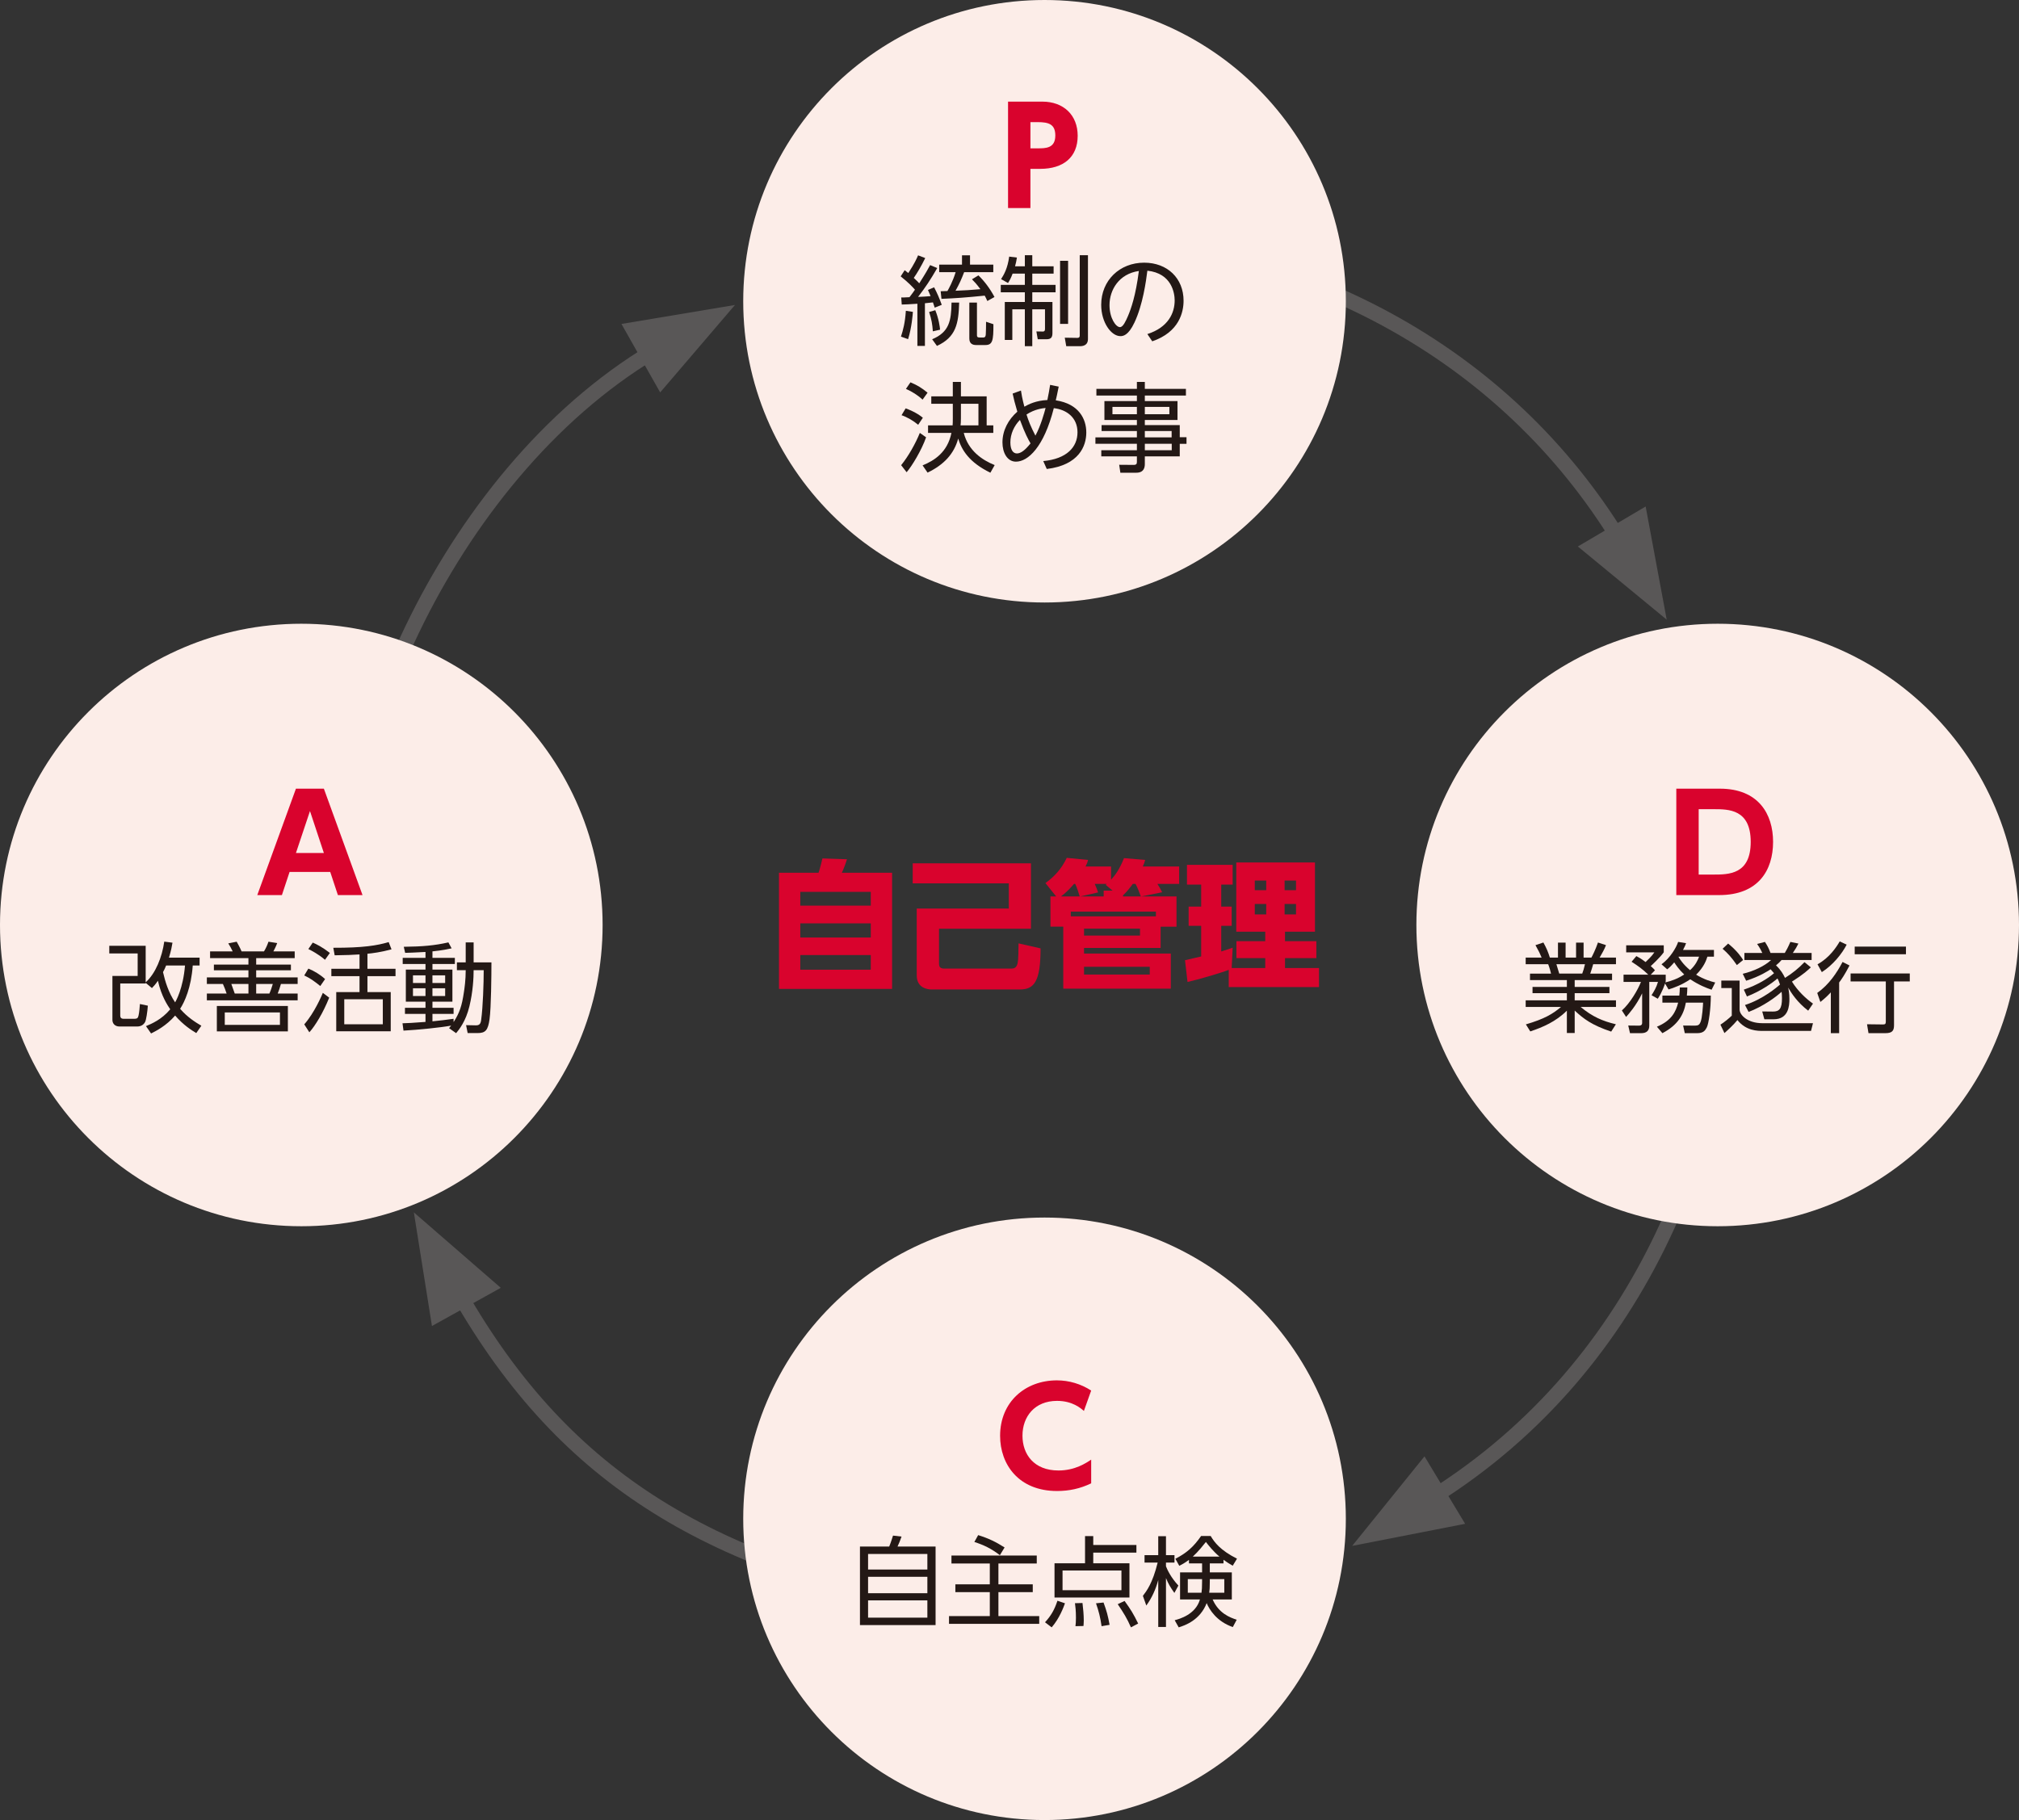 <?xml version="1.0" encoding="UTF-8"?>
<svg id="_レイヤー_2" data-name="レイヤー 2" xmlns="http://www.w3.org/2000/svg" width="116.417mm" height="104.964mm" viewBox="0 0 330 297.535">
  <rect x="0" y="0" width="330" height="297.535" fill="#333333" stroke="none"/>
  <defs>
    <style>
      .cls-1 {
        fill: #231815;
      }

      .cls-1, .cls-2, .cls-3, .cls-4 {
        stroke-width: 0px;
      }

      .cls-2 {
        fill: #fcede8;
      }

      .cls-3 {
        fill: #d9032d;
      }

      .cls-4 {
        fill: #595757;
      }

      .cls-5 {
        fill: none;
        stroke: #595757;
        stroke-width: 2.462px;
      }
    </style>
  </defs>
  <g id="_レイヤー_1-2" data-name="レイヤー 1">
    <g>
      <g>
        <path class="cls-5" d="m265.559,89.67c-17.856-30.268-50.628-50.342-94.833-51.722"/>
        <polygon class="cls-4" points="272.419 101.298 268.977 82.802 257.896 89.338 272.419 101.298"/>
      </g>
      <g>
        <path class="cls-3" d="m133.787,142.678c.273-.774.546-1.958.638-2.345l4.007.137c-.137.478-.546,1.639-.842,2.208h8.218v18.987h-18.486v-18.987h6.465Zm8.538,3.119h-11.52v2.254h11.52v-2.254Zm0,5.146h-11.52v2.321h11.52v-2.321Zm0,5.19h-11.52v2.391h11.52v-2.391Z"/>
        <path class="cls-3" d="m149.178,141.13h19.328v10.7h-15.025v5.714c0,.615.296.797.888.797h10.859c.273,0,.819,0,1.024-.638.114-.341.205-.546.228-3.483l3.598.82c0,5.418-1.048,6.716-3.393,6.716h-14.411c-.661,0-2.436-.228-2.436-2.3v-10.928h15.048v-4.12h-15.708v-3.278Z"/>
        <path class="cls-3" d="m192.297,146.548v4.94h-2.595v3.483h-12.521v.91h14.183v5.737h-17.575v-10.131h-2.095v-4.94h.934l-1.753-2.186c1.525-1.093,2.664-2.391,3.483-4.12l3.483.341c-.091.364-.137.523-.41,1.07h4.166v2.163c.66-.706,1.435-1.776,2.117-3.529l3.461.296c-.114.388-.159.569-.387,1.07h5.941v2.846h-3.552c.229.364.569.934.774,1.366l-3.415.683h5.76Zm-15.822,0c-.068-.273-.41-1.366-.729-2.049h-.205c-.455.523-1.115,1.298-2.14,2.049h3.073Zm-1.457,3.256h13.91v-.774h-13.91v.774Zm6.83-4.212l-1.116-.934c.068-.091.092-.113.183-.159h-1.98c.159.318.478,1.161.546,1.389l-2.914.66h3.825v-.956h1.457Zm-4.667,6.215v1.139h9.151v-1.139h-9.151Zm0,6.238v1.274h10.745v-1.274h-10.745Zm9.288-11.497c-.25-.66-.478-1.298-.865-2.049h-.455c-.433.592-.91,1.229-1.594,1.867v.182h2.914Z"/>
        <path class="cls-3" d="m200.835,158.546c-1.252.501-5.146,1.639-6.739,1.98l-.409-3.552c.113-.022,2.254-.523,2.641-.614v-5.009h-2.049v-3.142h2.049v-3.597h-2.322v-3.233h7.468v3.233h-1.867v3.597h1.707v3.142h-1.707v4.189c1.002-.296,1.389-.456,1.867-.615l-.16,3.324h5.487v-1.616h-4.713v-2.777h4.713v-1.549h-4.735v-11.314h12.862v11.314h-4.895v1.549h5.122v2.777h-5.122v1.616h5.555v3.119h-14.752v-2.823Zm4.257-14.593v1.57h1.867v-1.57h-1.867Zm0,3.824v1.708h1.867v-1.708h-1.867Zm4.872-3.824v1.57h1.867v-1.57h-1.867Zm0,3.824v1.708h1.867v-1.708h-1.867Z"/>
      </g>
      <g>
        <path class="cls-5" d="m232.573,245.747c35.383-21.327,49.733-59.169,51.412-94.533"/>
        <polygon class="cls-4" points="221.01 252.717 239.472 249.109 232.83 238.08 221.01 252.717"/>
        <path class="cls-5" d="m74.197,210c17.415,31.37,41.042,45.477,80.344,53.318,5.237,1.049,10.689,1.153,16.183,1.153"/>
        <polygon class="cls-4" points="67.643 198.196 70.601 216.774 81.85 210.531 67.643 198.196"/>
        <path class="cls-5" d="m108.374,56.496c-34.764,19.657-55.326,67.882-50.907,94.719"/>
        <polygon class="cls-4" points="120.128 49.857 101.574 52.959 107.904 64.152 120.128 49.857"/>
        <path class="cls-2" d="m170.726,98.495c27.198,0,49.247-22.049,49.247-49.247S197.924,0,170.726,0s-49.248,22.049-49.248,49.248,22.049,49.247,49.248,49.247"/>
      </g>
      <path class="cls-3" d="m170.345,16.612c3.506,0,5.799,2.207,5.799,5.583,0,3.505-2.337,5.409-6.123,5.409h-1.602v6.404h-3.656v-17.396h5.582Zm-.735,7.639c1.298,0,2.878,0,2.878-2.1,0-1.86-1.104-2.185-2.878-2.185h-1.19v4.284h1.19Z"/>
      <g>
        <path class="cls-1" d="m153.191,43.819c-1.215,2.079-1.839,3.022-3.134,4.718.671-.032,1.391-.064,2.047-.128-.24-.592-.288-.704-.432-1.008l1.007-.432c.528,1.008.832,1.728,1.248,2.862l-1.151.464c-.064-.208-.208-.655-.288-.863-.368.048-.928.096-1.312.144v6.973h-1.231v-6.893c-1.455.096-1.887.112-2.559.128l-.08-1.151c.336,0,.432,0,1.344-.048.496-.64.703-.943.896-1.231-.352-.399-1.023-1.136-2.335-2.175l.656-1.008c.352.272.432.336.591.464,1.04-1.583,1.392-2.414,1.6-2.894l1.167.447c-.64,1.312-1.343,2.494-1.871,3.246.544.496.752.72.896.88,1.023-1.6,1.472-2.399,1.775-2.975l1.167.479Zm-5.933,11.21c.352-1.071.672-2.255.8-4.222l1.151.176c-.016.352-.192,2.575-.784,4.462l-1.167-.416Zm5.213-.863c-.08-1.151-.208-1.919-.608-3.166l1.008-.288c.575,1.423.735,2.687.783,3.182l-1.183.272Zm-.112,1.295c2.782-1.167,3.118-2.99,3.166-5.996h1.247c-.096,3.454-.512,5.645-3.63,7.084l-.783-1.088Zm7.563-10.442c.96.928,1.887,2.144,2.623,3.534l-1.168.656c-.176-.4-.256-.56-.432-.88-3.15.32-4.813.432-7.068.527l-.128-1.247c.832-.016.927-.016,1.103-.032.192-.319.896-1.583,1.344-3.086h-2.687v-1.231h3.726v-1.519h1.312v1.519h3.806v1.231h-4.766c-.447,1.167-.767,1.887-1.407,3.038,1.359-.048,2.718-.128,4.062-.256-.624-.848-1.008-1.247-1.376-1.615l1.056-.64Zm-.24,9.819c0,.208.08.335.416.335h.624c.256,0,.368-.127.399-.479.032-.336.048-1.551.048-2.095l1.2.4c.016,2.686-.145,3.405-1.312,3.405h-1.52c-.527,0-1.104-.191-1.104-1.071v-5.868h1.247v5.373Z"/>
        <path class="cls-1" d="m167.509,43.532v-1.808h1.215v1.808h3.486v1.199h-3.486v1.839h3.807v1.215h-3.807v1.583h3.295v5.069c0,.688-.208,1.023-.976,1.023h-1.424l-.224-1.279,1.04.017c.335,0,.367-.208.367-.464v-3.167h-2.079v6.029h-1.215v-6.029h-2.047v5.006h-1.231v-6.205h3.278v-1.583h-3.934v-1.215h3.934v-1.839h-1.999c-.304.815-.512,1.151-.752,1.535l-1.135-.64c.447-.688,1.071-1.743,1.327-3.679l1.263.16c-.096.56-.159.912-.304,1.424h1.6Zm7.068-.896v10.314h-1.312v-10.314h1.312Zm3.246-.911v13.688c0,1.119-.912,1.184-1.359,1.184h-2.19l-.24-1.392,2.031.032c.383,0,.415-.191.415-.416v-13.097h1.344Z"/>
        <path class="cls-1" d="m187.535,54.613c3.438-1.103,4.461-3.47,4.461-5.501,0-1.151-.447-4.43-4.461-4.861-.225,1.76-.736,5.549-2.111,8.476-1.023,2.175-1.902,2.223-2.303,2.223-1.487,0-3.134-2.223-3.134-5.117,0-3.981,3.006-6.892,7.02-6.892,3.806,0,6.444,2.559,6.444,6.221,0,1.839-.688,5.117-5.117,6.636l-.799-1.184Zm-6.189-4.733c0,2.127,1.04,3.599,1.712,3.599.512,0,.959-1.023,1.295-1.791.512-1.199,1.279-3.358,1.791-7.388-3.246.463-4.798,3.086-4.798,5.58Z"/>
      </g>
      <g>
        <path class="cls-1" d="m147.291,76.047c1.215-1.504,2.351-3.551,3.054-5.277l1.023.72c-.72,2.078-2.319,4.717-3.182,5.709l-.896-1.151Zm2.782-6.604c-.751-.64-1.791-1.248-2.718-1.567l.671-1.119c.4.144,1.759.655,2.814,1.535l-.768,1.151Zm.72-4.11c-.784-.735-1.743-1.327-2.719-1.759l.736-1.071c1.12.464,1.823.896,2.798,1.695l-.815,1.135Zm0,10.746c1.951-.799,4.078-2.158,4.717-5.309h-3.822v-1.231h4.014c.048-.527.032-1.407.032-3.534h-3.518v-1.215h3.518v-2.351h1.327v2.351h4.206v4.749h1.087v1.231h-4.829c.735,2.91,3.022,4.445,5.053,5.261l-.703,1.248c-3.519-1.712-4.702-3.759-5.261-5.581-.671,2.479-2.319,4.27-5.005,5.564l-.815-1.184Zm6.205-6.54h2.926v-3.534h-2.862c0,2.063.016,3.038-.064,3.534Z"/>
        <path class="cls-1" d="m173.042,63.206c-.272,1.343-.336,1.646-.479,2.238,3.789.576,4.989,3.055,4.989,5.261,0,2.224-1.2,5.325-6.461,5.965l-.575-1.295c3.854-.352,5.597-2.303,5.597-4.701s-1.759-3.71-3.87-3.95c-1.631,6.412-4.237,8.747-6.188,8.747-1.407,0-2.207-1.439-2.207-3.15,0-1.95.96-3.741,2.431-5.021-.432-1.472-.56-1.999-.768-2.959l1.359-.496c.08.544.224,1.376.56,2.639.656-.367,1.871-1.007,3.758-1.087.256-1.279.272-1.359.448-2.479l1.407.288Zm-6.333,5.437c-.959.976-1.566,2.303-1.566,3.678,0,1.231.447,1.808,1.071,1.808.655,0,1.375-.576,2.223-1.647-.336-.575-.88-1.535-1.728-3.838Zm1.072-.88c.319,1.023.688,1.967,1.455,3.454.879-1.631,1.455-3.726,1.663-4.525-.544.064-1.775.192-3.118,1.071Z"/>
        <path class="cls-1" d="m193.835,64.661h-6.716v.911h5.341v3.086h-5.341v.832h5.709v1.982h1.104v1.088h-1.104v2.047h-5.709v1.263c0,.528-.145,1.408-1.392,1.408h-2.606l-.191-1.296,2.366.017c.448,0,.527-.177.527-.512v-.88h-5.82v-1.008h5.82v-1.056h-6.78v-1.039h6.78v-1.039h-5.772v-.976h5.772v-.832h-5.309v-3.086h5.309v-.911h-6.62v-1.088h6.62v-1.135h1.296v1.135h6.716v1.088Zm-8.012,1.854h-3.997v1.199h3.997v-1.199Zm5.31,0h-4.014v1.199h4.014v-1.199Zm.367,3.95h-4.381v1.039h4.381v-1.039Zm.017,2.078h-4.397v1.056h4.397v-1.056Z"/>
      </g>
      <path class="cls-2" d="m49.248,200.462c27.198,0,49.247-22.049,49.247-49.247s-22.049-49.248-49.247-49.248S0,124.016,0,151.215s22.049,49.247,49.248,49.247"/>
      <path class="cls-3" d="m47.332,142.539l-1.255,3.786h-4.024l6.318-17.396h4.565l6.318,17.396h-4.025l-1.255-3.786h-6.643Zm5.604-3.095l-2.271-6.858-2.294,6.858h4.565Z"/>
      <g>
        <path class="cls-1" d="m32.624,156.554v1.279h-1.12c-.256,3.63-1.327,5.949-2.062,7.084,1.167,1.359,2.51,2.207,3.47,2.767l-.832,1.199c-.799-.479-2.111-1.312-3.454-2.862-1.471,1.695-3.134,2.526-3.934,2.927l-.832-1.2c.911-.383,2.542-1.055,3.966-2.75-.416-.624-1.439-2.095-2.015-4.67-.4.608-.688.88-.975,1.2l-1.023-.848v.096h-4.158v5.213c0,.16,0,.56.528.56h1.759c.56,0,.607-.176.704-.543.112-.432.192-1.407.224-1.871l1.295.271c-.064.976-.272,2.335-.448,2.671-.272.495-.72.735-1.327.735h-2.831c-.832,0-1.184-.544-1.184-1.071v-7.196h4.126v-3.678h-4.638v-1.247h5.949v5.964c1.631-1.455,2.67-4.109,3.038-6.652l1.343.177c-.096.575-.208,1.231-.576,2.446h5.005Zm-5.469,1.279c-.144.368-.336.783-.512,1.088.352,1.535.912,3.374,1.983,4.94.128-.239,1.295-2.223,1.615-6.028h-3.086Z"/>
        <path class="cls-1" d="m48.172,156.634h-6.301v1.056h5.677v.927h-5.677v1.168h6.78v1.071h-2.734c-.112.432-.384,1.231-.528,1.567h3.262v1.104h-14.84v-1.104h3.23c-.176-.544-.384-1.088-.608-1.567h-2.623v-1.071h6.796v-1.168h-5.645v-.927h5.645v-1.056h-6.269v-1.104h3.694c-.192-.432-.464-.911-.72-1.312l1.375-.271c.08.144.576,1.023.799,1.583h3.662c.304-.479.56-1.071.736-1.583l1.423.224c-.192.56-.544,1.199-.624,1.359h3.486v1.104Zm-1.12,11.978h-11.609v-4.158h11.609v4.158Zm-1.295-3.103h-9.019v2.031h9.019v-2.031Zm-5.149-4.653h-2.798c.288.768.304.848.56,1.567h2.239v-1.567Zm3.422,1.567c.224-.496.432-1.12.56-1.567h-2.719v1.567h2.159Z"/>
        <path class="cls-1" d="m52.351,161.191c-1.04-.832-1.615-1.247-2.623-1.728l.672-1.119c.912.368,1.919.959,2.734,1.711l-.783,1.136Zm-2.623,6.269c1.647-1.871,2.831-4.638,3.039-5.149l1.04.783c-.976,2.447-2.287,4.605-3.246,5.661l-.832-1.295Zm3.391-10.555c-1.088-.943-2.239-1.519-2.719-1.759l.72-1.056c.655.288,1.567.736,2.798,1.695l-.799,1.119Zm6.94,1.472h4.589v1.199h-4.589v2.606h3.806v6.412h-8.907v-6.412h3.806v-2.606h-4.605v-1.199h4.605v-2.351c-.751.063-2.415.128-4.062.144l-.224-1.231c4.845.016,7.148-.367,9.051-.928l.464,1.184c-1.728.464-3.086.64-3.934.72v2.463Zm2.511,4.973h-6.301v4.094h6.301v-4.094Z"/>
        <path class="cls-1" d="m74.679,158.601v-1.279h1.439v-3.262h1.295v3.262h2.91c0,2.207-.048,7.372-.304,9.275-.256,1.854-.688,2.286-1.967,2.286h-1.615l-.256-1.295,1.567.032c.624.016.816-.256.896-.896.288-2.078.416-5.964.416-8.123h-1.647c0,1.247-.112,3.534-.688,5.9-.591,2.479-1.711,3.838-2.175,4.398l-1.151-.816c.112-.128.256-.336.336-.415-1.647.304-5.373.688-7.788.815l-.16-1.199c.655-.017,1.775-.064,3.758-.225v-1.311h-3.358v-.992h3.358v-1.007h-3.214v-5.245h3.214v-.912h-3.726v-1.007h3.726v-.96c-1.951.112-2.703.128-3.326.145l-.224-.992c3.039-.031,5.053-.207,7.292-.719l.528.975c-.592.128-1.439.32-3.134.496v1.056h3.662v1.007h-3.662v.912h3.262v5.245h-3.262v1.007h3.454v.992h-3.454v1.215c1.12-.096,2.399-.271,3.454-.416v.544c.992-1.535,1.359-2.687,1.679-4.845.112-.704.304-2.047.304-3.646h-1.439Zm-5.133.848h-2.047v1.247h2.047v-1.247Zm0,2.11h-2.047v1.264h2.047v-1.264Zm3.214-2.11h-2.079v1.247h2.079v-1.247Zm0,2.11h-2.079v1.264h2.079v-1.264Z"/>
      </g>
      <path class="cls-2" d="m280.753,200.462c27.198,0,49.247-22.049,49.247-49.247s-22.049-49.248-49.247-49.248-49.248,22.049-49.248,49.248,22.049,49.247,49.248,49.247"/>
      <path class="cls-3" d="m273.989,128.929h7.118c6.275,0,8.698,4.111,8.698,8.698,0,4.674-2.444,8.698-8.806,8.698h-7.011v-17.396Zm3.656,14.043h2.358c2.554,0,6.146,0,6.146-5.345s-3.613-5.344-6.037-5.344h-2.467v10.688Z"/>
      <g>
        <path class="cls-1" d="m263.344,168.644c-3.183-1.072-4.478-2.063-5.965-3.438v3.662h-1.279v-3.646c-1.823,1.808-3.934,2.703-5.98,3.391l-.72-1.151c3.055-.896,4.397-1.711,5.741-2.847h-5.773v-1.087h6.732v-1.168h-5.613v-1.023h5.613v-1.119h-6.028v-1.056h3.438c-.063-.288-.224-.928-.464-1.535h-3.678v-1.087h2.606c-.304-.736-.399-.912-1.007-2.031l1.295-.432c.512.928.768,1.535,1.056,2.463h1.327v-2.447h1.247v2.447h1.711v-2.447h1.231v2.447h1.279c.145-.256.688-1.328,1.071-2.463l1.312.432c-.288.735-.607,1.279-1.039,2.031h2.67v1.087h-3.726c-.208.72-.224.784-.479,1.535h3.565v1.056h-6.108v1.119h5.677v1.023h-5.677v1.168h6.748v1.087h-5.772c1.903,1.583,3.55,2.303,5.757,2.83l-.768,1.2Zm-4.733-9.483c.176-.464.288-.831.448-1.535h-4.67c.128.448.368,1.199.464,1.535h3.758Z"/>
        <path class="cls-1" d="m271.568,157.642c1.439-1.04,2.446-2.799,2.719-3.662l1.295.207c-.112.32-.192.528-.496,1.104h5.054v1.104h-1.071c-.192.592-.561,1.695-1.84,2.942,1.312.8,2.415,1.104,3.119,1.279l-.592,1.184c-.88-.304-2.079-.768-3.486-1.711-1.392.943-2.719,1.407-3.55,1.663l-.576-.976c-.032.112-.415,1.327-1.183,2.495l-1.023-.576c.367-.576.783-1.231,1.055-2.175h-1.423v7.148c0,.863-.479,1.231-1.327,1.231h-1.823l-.288-1.248,1.728.017c.224,0,.544-.032.544-.448v-4.829c-1.008,2.062-2.191,3.374-2.623,3.854l-.688-1.056c1.359-1.215,2.622-3.39,3.118-4.669h-2.847v-1.184h4.046c-.943-.911-1.663-1.423-2.734-2.11l.783-.928c.448.24.704.368,1.504.976.271-.272.991-.911,1.438-1.583h-4.605v-1.151h6.141v1.135c-.623.88-1.95,2.095-2.127,2.255.385.336.512.48.688.688l-.688.72h2.447v1.088c-.032.096-.048.144-.064.176.912-.224,1.936-.544,3.087-1.296-.896-.847-1.376-1.583-1.632-1.982-.591.688-.815.88-1.15,1.136l-.928-.815Zm8.06,5.117c0,2.126-.336,4.557-.656,5.196-.271.528-.575.944-1.583.944h-2.015l-.271-1.248,1.935.017c.527,0,.735-.145.911-.592.288-.688.4-2.767.416-3.167h-2.814c-.352,1.983-1.327,3.679-3.838,4.99l-.896-1.056c2.398-.991,3.103-2.463,3.471-3.935h-2.575v-1.15h2.767c.064-.48.064-.88.08-1.328h1.231c-.017.608-.032.912-.08,1.328h3.918Zm-5.245-6.365l-.032.048c.224.368.752,1.216,1.887,2.159.96-.88,1.296-1.743,1.472-2.207h-3.326Z"/>
        <path class="cls-1" d="m284.334,160.296v4.749c0,.863,1.279,2.223,3.71,2.223h8.283l-.319,1.264h-7.804c-.928,0-2.814,0-4.222-1.775-.688.832-1.6,1.663-2.127,2.127l-.656-1.375c.576-.352,1.472-1.088,1.855-1.472v-4.509h-1.711v-1.231h2.99Zm-.447-2.527c-.864-1.247-1.456-1.902-2.335-2.67l.911-.848c1.52,1.247,2.159,2.223,2.447,2.687l-1.023.831Zm12.089.368c-.416.399-1.119,1.088-3.086,2.335.991,1.599,2.334,2.814,3.438,3.598l-.783,1.151c-1.791-1.359-2.751-2.878-3.278-3.773.08.336.208.927.208,1.854,0,1.151-.144,3.326-2.575,3.326h-1.519l-.352-1.279,1.727.017c1.088.016,1.503-.48,1.503-2.175,0-.512-.031-.816-.063-1.056-.911.848-3.007,2.383-5.39,3.294l-.591-1.135c2.974-.96,5.261-2.943,5.725-3.343-.176-.544-.32-.831-.416-.991-.8.688-2.622,2.015-4.989,2.942l-.512-1.119c2.271-.768,3.95-1.839,4.941-2.687-.096-.112-.208-.256-.56-.64-.352.224-1.728,1.151-3.998,1.87l-.56-1.135c1.775-.416,3.582-1.264,4.638-2.255h-4.366v-1.151h2.927c-.112-.256-.399-.848-.848-1.471l1.279-.336c.384.592.607,1.007.911,1.807h2.335c.224-.368.496-.848.912-1.807l1.311.271c-.304.624-.415.783-.911,1.535h3.07v1.151h-4.909c-.24.271-.416.464-.911.88.799.751,1.199,1.471,1.471,2.047,1.167-.72,2.238-1.584,3.183-2.575l1.039.848Z"/>
        <path class="cls-1" d="m297.02,162.326c1.951-1.391,3.215-3.31,4.143-5.069l1.135.576c-.768,1.487-1.295,2.255-1.695,2.782v8.284h-1.359v-6.669c-.719.768-1.263,1.216-1.711,1.567l-.512-1.472Zm.049-4.685c1.982-1.088,3.118-2.863,3.63-3.742l1.135.527c-.768,1.503-2.255,3.342-4.062,4.494l-.703-1.279Zm15.079,2.798h-2.574v7.148c0,.911-.288,1.312-1.424,1.312h-2.75l-.24-1.456,2.591.032c.336,0,.479-.063.479-.447v-6.589h-5.757v-1.295h9.675v1.295Zm-.624-4.445h-8.379v-1.247h8.379v1.247Z"/>
      </g>
      <path class="cls-2" d="m170.726,297.535c27.198,0,49.247-22.049,49.247-49.247s-22.049-49.247-49.247-49.247-49.248,22.049-49.248,49.247,22.049,49.247,49.248,49.247"/>
      <path class="cls-3" d="m178.351,242.49c-1.796.866-3.592,1.255-5.582,1.255-6.275,0-9.305-4.349-9.305-9.022,0-5.539,4.111-9.065,9.282-9.065,1.991,0,3.938.584,5.604,1.666l-1.19,3.332c-.497-.433-1.86-1.645-4.392-1.645-3.657,0-5.647,2.575-5.647,5.69,0,3.029,1.86,5.69,5.885,5.69,2.705,0,4.501-1.211,5.345-1.774v3.873Z"/>
      <g>
        <path class="cls-1" d="m145.338,252.826c.32-.783.543-1.551.624-1.791l1.392.16c-.144.448-.464,1.247-.656,1.631h6.22v12.841h-12.361v-12.841h4.781Zm6.237,1.216h-9.691v2.542h9.691v-2.542Zm0,3.726h-9.691v2.687h9.691v-2.687Zm0,3.854h-9.691v2.83h9.691v-2.83Z"/>
        <path class="cls-1" d="m169.458,255.593h-6.269v3.406h5.613v1.279h-5.613v3.918h6.668v1.264h-14.744v-1.264h6.668v-3.918h-5.629v-1.279h5.629v-3.406h-6.269v-1.295h13.944v1.295Zm-6.028-1.359c-1.439-1.087-2.591-1.646-4.174-2.158l.623-1.12c1.775.56,2.847,1.088,4.318,2.016l-.768,1.263Z"/>
        <path class="cls-1" d="m170.807,265.204c.959-1.056,1.519-1.983,2.03-3.519l1.231.416c-.224.623-.896,2.462-2.175,3.934l-1.087-.831Zm14.936-11.387h-7.053v1.743h5.917v5.598h-12.249v-5.598h4.989v-4.445h1.343v1.455h7.053v1.247Zm-2.447,2.927h-9.626v3.214h9.626v-3.214Zm-7.516,9.099c.048-.399.08-.735.08-1.391,0-1.136-.096-1.903-.16-2.367l1.231-.031c.112.911.208,1.95.208,2.878,0,.368-.032.624-.048.88l-1.312.031Zm4.27,0c-.208-1.455-.464-2.446-.911-3.741l1.231-.128c.527,1.439.703,2.095.991,3.646l-1.312.224Zm4.798.192c-.64-1.472-1.199-2.366-2.159-3.79l1.119-.527c.976,1.343,1.455,2.11,2.223,3.693l-1.183.624Z"/>
        <path class="cls-1" d="m191.951,260.406c-.623-.88-.991-1.472-1.375-2.431v7.996h-1.264v-7.676c-.399,1.503-1.039,2.926-1.95,4.173l-.56-1.583c.591-.768,1.583-2.047,2.414-5.437h-2.143v-1.216h2.238v-3.102h1.264v3.102h1.392v1.216h-1.392v.607c.224.575.8,1.823,2.031,3.15l-.656,1.199Zm.048,4.462c.736-.192,3.423-.912,4.126-3.391h-3.246v-4.43h3.598v-1.471h-2.143v-.576c-.72.528-1.167.768-1.583.976l-.64-1.151c1.855-.959,2.975-1.951,4.206-3.726h1.566c.624,1.056,1.583,2.335,4.302,3.71l-.703,1.151c-.656-.384-1.056-.64-1.504-.976v.592h-2.238v1.471h3.598v4.43h-3.134c.991,2.255,2.798,2.942,3.934,3.311l-.64,1.199c-2.654-.912-3.854-2.895-4.27-3.918-1.088,2.799-3.534,3.646-4.573,3.966l-.656-1.167Zm4.478-6.717h-2.334v2.223h2.238c.064-.432.096-.896.096-1.822v-.4Zm2.847-3.678c-1.007-.832-1.839-1.903-2.223-2.398-.384.479-1.216,1.551-2.143,2.398h4.365Zm-1.583,4.046c0,1.007-.032,1.423-.096,1.854h2.463v-2.223h-2.367v.368Z"/>
      </g>
    </g>
  </g>
</svg>